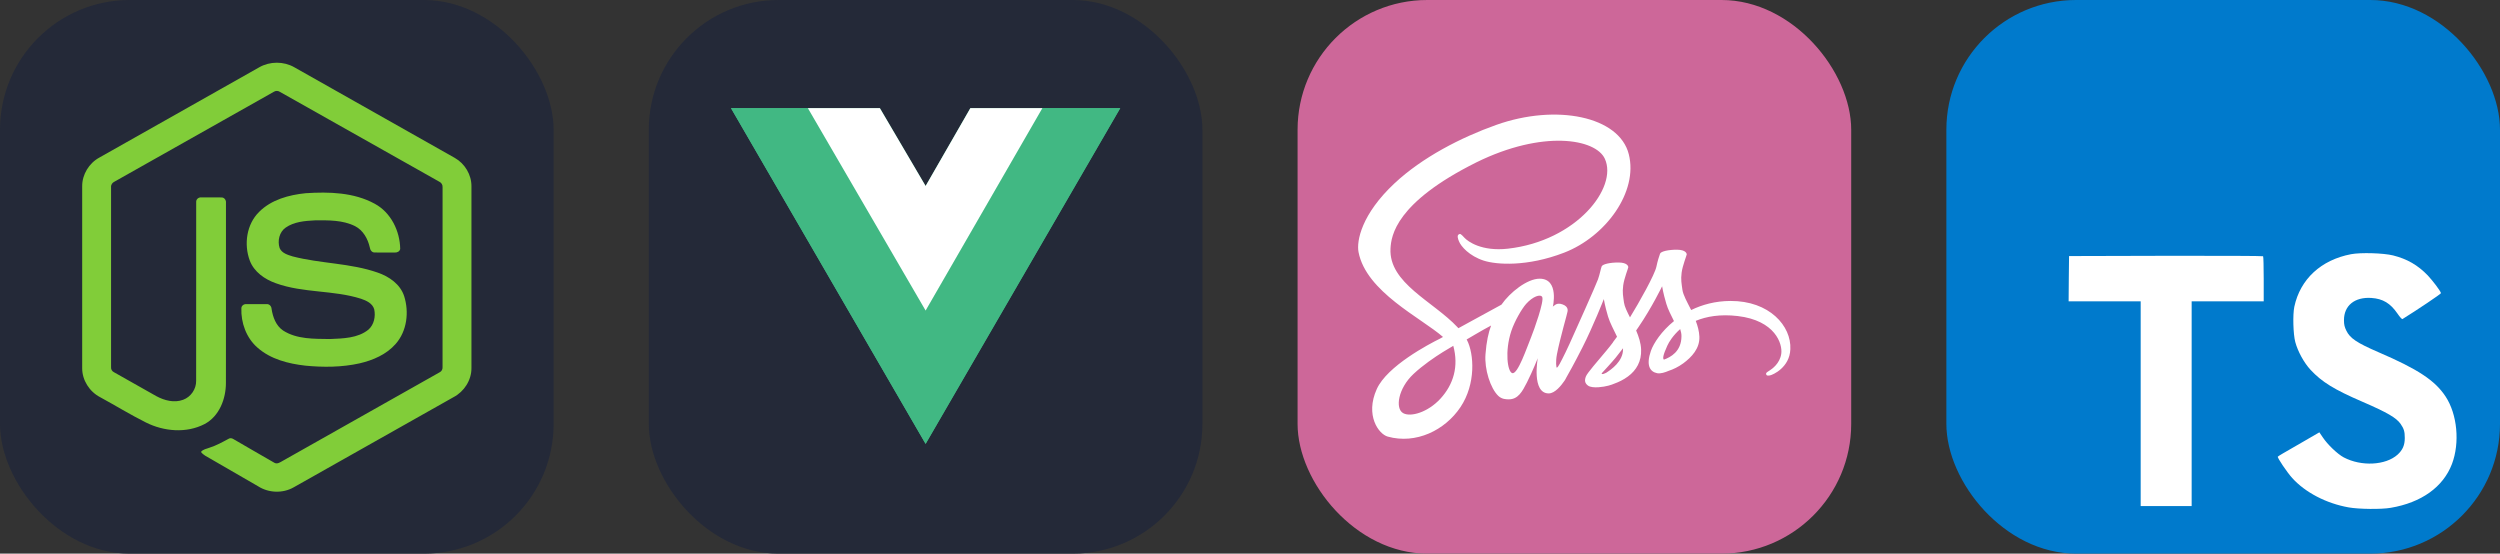 
  <svg width="216.75" height="48" viewBox="0 0 1156 256" fill="none" xmlns="http://www.w3.org/2000/svg" xmlns:xlink="http://www.w3.org/1999/xlink" version="1.1">
    
        <rect x="0" y="0" width="1156" height="256" fill="#333333" stroke="none"/>
    
        <g transform="translate(0, 0)">
          <svg xmlns="http://www.w3.org/2000/svg" width="256" height="256" fill="none" viewBox="0 0 256 256"><rect width="256" height="256" fill="#242938" rx="60"/><path fill="#81CD39" d="M119.878 31.116C124.797 28.301 131.203 28.288 136.117 31.116C160.839 45.086 185.569 59.033 210.287 73.011C214.937 75.63 218.046 80.804 217.999 86.161V170.206C218.034 175.785 214.617 181.083 209.712 183.642C185.071 197.535 160.442 211.444 135.805 225.337C130.786 228.207 124.251 227.986 119.387 224.88C112 220.598 104.6 216.336 97.212 212.058C95.702 211.158 94 210.442 92.934 208.978C93.877 207.708 95.562 207.55 96.931 206.995C100.014 206.014 102.847 204.44 105.679 202.913C106.396 202.423 107.27 202.611 107.957 203.049C114.274 206.671 120.536 210.399 126.874 213.986C128.226 214.767 129.595 213.73 130.751 213.086C154.931 199.419 179.141 185.805 203.318 172.134C204.214 171.703 204.709 170.752 204.636 169.771C204.653 142.046 204.64 114.317 204.645 86.592C204.747 85.478 204.103 84.455 203.096 83.999C178.541 70.17 153.997 56.321 129.446 42.488C128.575 41.889 127.426 41.888 126.554 42.484C102.002 56.321 77.464 70.183 52.912 84.011C51.909 84.468 51.236 85.475 51.355 86.592C51.36 114.317 51.355 142.046 51.355 169.775C51.268 170.756 51.801 171.687 52.691 172.109C59.242 175.824 65.802 179.513 72.358 183.216C76.052 185.203 80.586 186.385 84.656 184.862C88.246 183.574 90.763 179.909 90.695 176.097C90.729 148.534 90.678 120.967 90.72 93.408C90.631 92.184 91.791 91.173 92.981 91.288C96.129 91.267 99.281 91.246 102.429 91.297C103.743 91.267 104.647 92.585 104.485 93.817C104.472 121.555 104.519 149.293 104.464 177.03C104.472 184.423 101.435 192.467 94.597 196.084C86.174 200.447 75.762 199.522 67.44 195.338C60.236 191.742 53.36 187.498 46.284 183.646C41.366 181.101 37.966 175.782 38.001 170.207V86.161C37.949 80.693 41.182 75.425 45.976 72.844C70.613 58.941 95.246 45.026 119.878 31.116Z"/><path fill="#81CD39" d="M141.372 89.335C152.117 88.643 163.62 88.925 173.289 94.219C180.776 98.275 184.926 106.789 185.058 115.106C184.849 116.227 183.676 116.846 182.605 116.769C179.488 116.765 176.369 116.812 173.252 116.748C171.929 116.799 171.161 115.58 170.995 114.411C170.099 110.431 167.928 106.49 164.183 104.57C158.433 101.692 151.767 101.837 145.497 101.897C140.92 102.139 135.998 102.536 132.12 105.227C129.143 107.266 128.239 111.382 129.301 114.697C130.303 117.077 133.05 117.845 135.299 118.553C148.248 121.94 161.97 121.602 174.672 126.059C179.931 127.876 185.075 131.409 186.875 136.915C189.23 144.295 188.198 153.115 182.947 159.039C178.689 163.914 172.488 166.568 166.303 168.009C158.075 169.844 149.536 169.891 141.18 169.076C133.323 168.18 125.146 166.116 119.081 160.763C113.894 156.259 111.361 149.241 111.612 142.469C111.672 141.325 112.811 140.527 113.907 140.621C117.046 140.596 120.186 140.587 123.325 140.626C124.58 140.536 125.509 141.62 125.574 142.802C126.152 146.593 127.577 150.573 130.884 152.82C137.264 156.937 145.271 156.655 152.577 156.77C158.63 156.502 165.425 156.421 170.364 152.42C172.97 150.138 173.742 146.32 173.038 143.036C172.275 140.263 169.374 138.971 166.883 138.126C154.1 134.083 140.224 135.55 127.565 130.977C122.425 129.161 117.455 125.727 115.481 120.447C112.726 112.974 113.988 103.73 119.789 98.006C125.445 92.312 133.609 90.119 141.372 89.335V89.335"/></svg>
        </g>
         
        <g transform="translate(300, 0)">
          <svg xmlns="http://www.w3.org/2000/svg" width="256" height="256" fill="none" viewBox="0 0 256 256"><rect width="256" height="256" fill="#242938" rx="60"/><path fill="#41B883" d="M182 50H218L128 205.25L38 50H73.55H106.85L128 86L148.7 50H182Z"/><path fill="#41B883" d="M38 50L128 205.25L218 50H182L128 143.15L73.55 50H38Z"/><path fill="#fff" d="M73.55 50L128 143.6L182 50H148.7L128 86L106.85 50H73.55Z"/></svg>
        </g>
         
        <g transform="translate(600, 0)">
          <svg xmlns="http://www.w3.org/2000/svg" width="256" height="256" fill="none" viewBox="0 0 256 256"><rect width="256" height="256" fill="#CD6799" rx="60"/><g clip-path="url(#clip0_137_201)"><path fill="#fff" d="M200.107 139.163C193.133 139.199 187.073 140.879 181.998 143.361C180.136 139.674 178.274 136.388 177.945 133.978C177.58 131.167 177.142 129.451 177.58 126.092C178.018 122.733 179.99 117.951 179.953 117.586C179.917 117.22 179.515 115.505 175.499 115.468C171.483 115.432 168.015 116.235 167.613 117.294C167.211 118.352 166.445 120.762 165.934 123.245C165.24 126.896 157.901 139.93 153.703 146.757C152.352 144.092 151.184 141.755 150.928 139.893C150.563 137.082 150.125 135.366 150.563 132.007C151.001 128.648 152.973 123.865 152.936 123.5C152.9 123.135 152.498 121.419 148.482 121.383C144.466 121.346 140.997 122.149 140.596 123.208C140.194 124.267 139.756 126.75 138.916 129.159C138.077 131.569 128.329 153.329 125.773 158.951C124.459 161.835 123.327 164.135 122.524 165.705C122.524 165.705 122.487 165.815 122.378 165.997C121.684 167.348 121.282 168.078 121.282 168.078C121.282 168.078 121.282 168.078 121.282 168.115C120.735 169.101 120.15 170.013 119.858 170.013C119.639 170.013 119.238 167.385 119.931 163.807C121.392 156.249 124.86 144.493 124.824 144.092C124.824 143.873 125.481 141.828 122.56 140.769C119.712 139.71 118.69 141.463 118.434 141.463C118.179 141.463 117.996 142.084 117.996 142.084C117.996 142.084 121.173 128.867 111.936 128.867C106.167 128.867 98.208 135.183 94.265 140.879C91.782 142.23 86.489 145.114 80.829 148.217C78.675 149.422 76.448 150.627 74.367 151.759C74.221 151.613 74.075 151.43 73.929 151.284C62.757 139.345 42.093 130.912 42.969 114.884C43.298 109.042 45.306 93.708 82.655 75.088C113.396 59.937 137.858 64.135 142.093 73.445C148.153 86.735 128.986 111.415 97.222 114.993C85.101 116.344 78.749 111.671 77.142 109.919C75.463 108.093 75.207 107.984 74.586 108.349C73.564 108.896 74.221 110.539 74.586 111.488C75.536 113.971 79.442 118.352 86.05 120.506C91.892 122.405 106.094 123.464 123.29 116.819C142.531 109.371 157.573 88.67 153.155 71.328C148.738 53.73 119.53 47.925 91.892 57.746C75.463 63.588 57.646 72.788 44.831 84.763C29.607 99.002 27.197 111.379 28.183 116.563C31.724 134.964 57.098 146.939 67.248 155.811C66.737 156.103 66.262 156.359 65.861 156.578C60.786 159.097 41.436 169.21 36.616 179.908C31.14 192.029 37.493 200.718 41.691 201.886C54.725 205.501 68.124 199.002 75.317 188.268C82.509 177.534 81.633 163.588 78.31 157.199C78.274 157.126 78.237 157.053 78.164 156.98C79.479 156.213 80.829 155.41 82.144 154.643C84.736 153.11 87.292 151.686 89.482 150.517C88.241 153.913 87.328 157.965 86.89 163.807C86.343 170.671 89.154 179.579 92.841 183.084C94.484 184.617 96.419 184.654 97.66 184.654C101.969 184.654 103.904 181.076 106.058 176.841C108.686 171.656 111.06 165.632 111.06 165.632C111.06 165.632 108.102 181.916 116.134 181.916C119.055 181.916 122.012 178.119 123.327 176.184C123.327 176.22 123.327 176.22 123.327 176.22C123.327 176.22 123.4 176.111 123.546 175.855C123.838 175.38 124.02 175.088 124.02 175.088C124.02 175.088 124.02 175.052 124.02 175.015C125.189 172.971 127.817 168.334 131.724 160.63C136.762 150.7 141.618 138.287 141.618 138.287C141.618 138.287 142.056 141.317 143.553 146.355C144.429 149.313 146.255 152.562 147.715 155.702C146.547 157.345 145.817 158.257 145.817 158.257C145.817 158.257 145.817 158.257 145.853 158.294C144.904 159.535 143.882 160.886 142.75 162.2C138.77 166.947 134.024 172.387 133.367 173.957C132.6 175.819 132.783 177.169 134.243 178.265C135.302 179.068 137.2 179.177 139.135 179.068C142.713 178.812 145.233 177.936 146.474 177.388C148.409 176.695 150.673 175.636 152.79 174.066C156.697 171.182 159.07 167.056 158.851 161.616C158.741 158.622 157.755 155.629 156.551 152.817C156.916 152.306 157.244 151.795 157.609 151.284C163.78 142.266 168.562 132.372 168.562 132.372C168.562 132.372 169 135.402 170.497 140.441C171.227 142.996 172.724 145.771 174.039 148.473C168.234 153.183 164.656 158.659 163.378 162.237C161.078 168.882 162.867 171.875 166.262 172.569C167.796 172.898 169.986 172.168 171.593 171.474C173.637 170.817 176.047 169.685 178.347 168.005C182.253 165.121 186.014 161.105 185.795 155.665C185.685 153.183 185.028 150.736 184.115 148.363C189.044 146.319 195.397 145.187 203.502 146.136C220.881 148.181 224.313 159.024 223.655 163.588C222.998 168.151 219.347 170.634 218.142 171.401C216.938 172.168 216.536 172.423 216.646 172.971C216.792 173.774 217.376 173.737 218.398 173.591C219.822 173.336 227.525 169.904 227.854 161.507C228.402 150.773 218.179 139.053 200.107 139.163ZM66.043 184.362C60.275 190.641 52.242 193.015 48.774 191.007C45.05 188.852 46.511 179.579 53.593 172.934C57.901 168.882 63.451 165.121 67.138 162.821C67.978 162.31 69.219 161.58 70.716 160.667C70.972 160.521 71.118 160.448 71.118 160.448C71.41 160.265 71.702 160.083 71.994 159.9C74.586 169.393 72.104 177.754 66.043 184.362ZM108.029 155.811C106.021 160.704 101.823 173.226 99.267 172.533C97.076 171.948 95.725 162.456 98.829 153.073C100.399 148.363 103.721 142.741 105.656 140.55C108.796 137.045 112.264 135.877 113.104 137.301C114.163 139.163 109.271 152.744 108.029 155.811ZM142.677 172.387C141.837 172.825 141.034 173.117 140.669 172.898C140.413 172.752 141.034 172.168 141.034 172.168C141.034 172.168 145.379 167.494 147.095 165.377C148.08 164.135 149.249 162.675 150.49 161.032C150.49 161.178 150.49 161.361 150.49 161.507C150.49 167.093 145.087 170.853 142.677 172.387ZM169.402 166.289C168.781 165.851 168.891 164.391 170.972 159.827C171.775 158.038 173.674 155.045 176.923 152.16C177.288 153.329 177.544 154.46 177.507 155.519C177.471 162.566 172.432 165.194 169.402 166.289Z"/></g><defs><clipPath id="clip0_137_201"><rect width="200" height="149.909" fill="#fff" transform="translate(28 53)"/></clipPath></defs></svg>
        </g>
         
        <g transform="translate(900, 0)">
          <svg xmlns="http://www.w3.org/2000/svg" width="256" height="256" fill="none" viewBox="0 0 256 256"><rect width="256" height="256" fill="#007ACC" rx="60"/><path fill="#fff" d="M56.611 128.849L56.53 139.333H73.19H89.85L89.85 186.673V234.012H101.635H113.419V186.673L113.419 139.333H130.079H146.739V129.052C146.739 123.363 146.618 118.609 146.455 118.487C146.333 118.325 126.056 118.243 101.472 118.284L56.733 118.406L56.611 128.849Z"/><path fill="#fff" d="M206.567 118.108C213.068 119.734 218.026 122.619 222.577 127.332C224.934 129.852 228.428 134.444 228.713 135.541C228.794 135.866 217.66 143.343 210.915 147.528C210.671 147.691 209.695 146.634 208.598 145.009C205.307 140.214 201.853 138.141 196.57 137.776C188.809 137.247 183.811 141.311 183.852 148.097C183.852 150.088 184.136 151.266 184.949 152.892C186.655 156.427 189.825 158.54 199.781 162.847C218.107 170.731 225.949 175.932 230.826 183.327C236.271 191.576 237.49 204.742 233.792 214.535C229.729 225.181 219.651 232.414 205.469 234.812C201.081 235.584 190.678 235.462 185.965 234.609C175.684 232.78 165.932 227.701 159.918 221.037C157.561 218.436 152.969 211.65 153.254 211.162C153.375 211 154.432 210.35 155.61 209.659C156.748 209.009 161.056 206.53 165.119 204.173L172.474 199.906L174.018 202.182C176.172 205.473 180.885 209.984 183.73 211.487C191.897 215.795 203.113 215.185 208.639 210.228C210.996 208.074 211.971 205.839 211.971 202.548C211.971 199.581 211.605 198.281 210.061 196.046C208.07 193.202 204.007 190.804 192.466 185.806C179.26 180.117 173.571 176.582 168.37 170.974C165.363 167.724 162.518 162.522 161.34 158.174C160.365 154.558 160.121 145.496 160.893 141.839C163.615 129.08 173.246 120.181 187.143 117.539C191.654 116.686 202.137 117.011 206.567 118.108Z"/></svg>
        </g>
        
  </svg>
  